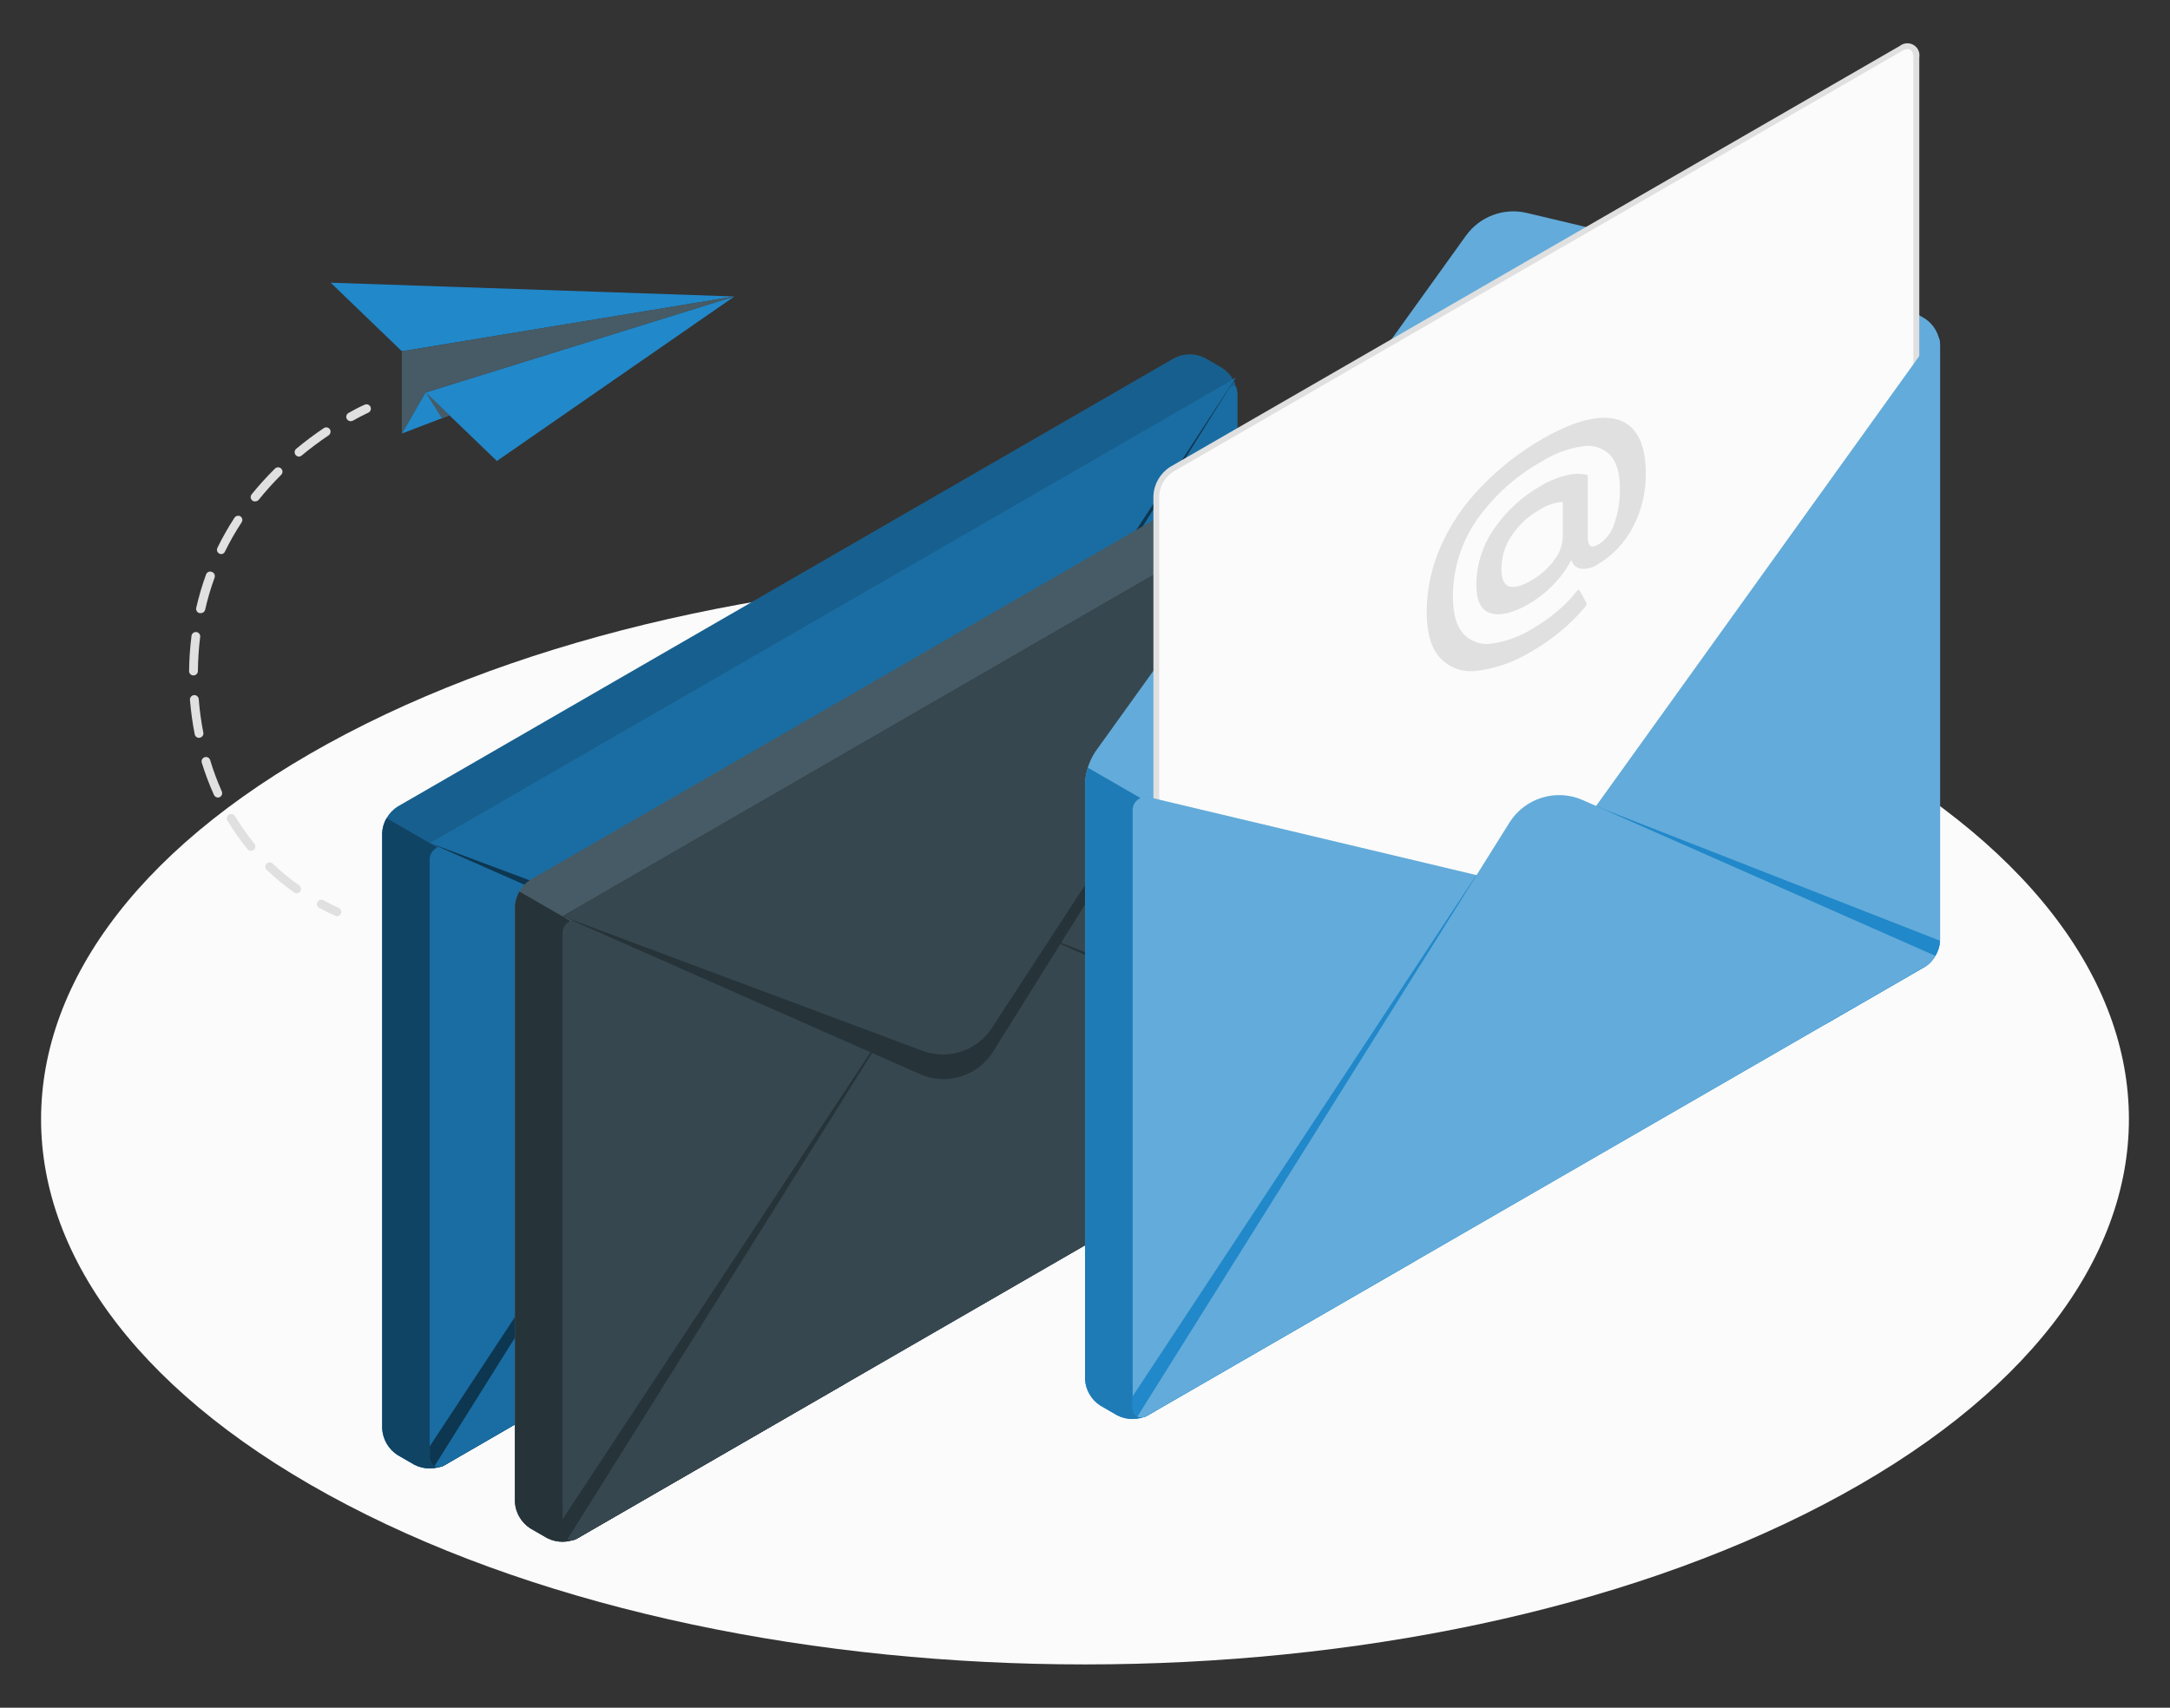 <?xml version="1.0" encoding="UTF-8"?>
<svg id="Camada_1" xmlns="http://www.w3.org/2000/svg" version="1.1" viewBox="0 0 479 377">
  <rect x="0" y="0" width="479" height="377" fill="#333333" stroke="none"/>
  <!-- Generator: Adobe Illustrator 29.0.1, SVG Export Plug-In . SVG Version: 2.1.0 Build 192)  -->
  <defs>
    <style>
      .st0 {
        fill: #37474f;
      }

      .st1 {
        fill: #fff;
      }

      .st1, .st2, .st3, .st4, .st5 {
        isolation: isolate;
      }

      .st1, .st5 {
        opacity: .3;
      }

      .st6 {
        fill: #fbfbfb;
      }

      .st7 {
        fill: #e0e0e0;
      }

      .st2 {
        opacity: .2;
      }

      .st2, .st3, .st4, .st8, .st5 {
        fill: #010101;
      }

      .st3 {
        opacity: .5;
      }

      .st4 {
        opacity: .6;
      }

      .st9 {
        fill: #2188ca;
      }

      .st10 {
        fill: #263339;
      }

      .st11 {
        fill: #465b65;
      }

      .st12 {
        opacity: .1;
      }
    </style>
  </defs>
  <g id="freepik--Floor--inject-206">
    <path class="st6" d="M76.56,332.19c90,47.01,235.9,47.01,325.88,0,89.98-47.01,90-123.24,0-170.25s-235.9-47.01-325.88,0c-89.98,47.01-90,123.24,0,170.25Z"/>
  </g>
  <g id="freepik--paper-planes--inject-206">
    <polygon class="st9" points="93.96 86.64 162.11 65.45 109.68 101.77 93.96 86.64"/>
    <polygon class="st9" points="162.11 65.45 88.71 77.55 72.99 62.41 162.11 65.45"/>
    <polygon class="st11" points="88.71 77.55 88.71 95.71 93.96 86.64 162.11 65.45 88.71 77.55"/>
    <polygon class="st9" points="88.71 95.71 99.2 91.69 93.96 86.64 88.71 95.71"/>
    <polygon class="st11" points="93.96 86.64 99.2 91.69 97.53 92.32 93.96 86.64"/>
    <path class="st7" d="M77.42,92.98c-.53.01-.98-.42-.99-.95,0-.36.19-.7.51-.87,1.16-.65,2.34-1.29,3.5-1.79.47-.25,1.06-.08,1.31.39.25.47.08,1.06-.39,1.31-.03.01-.05.03-.08.04-1.12.54-2.27,1.12-3.39,1.76-.14.07-.3.11-.46.12Z"/>
    <path class="st7" d="M65.5,197.21c-.2,0-.39-.06-.55-.17-2.1-1.48-4.09-3.11-5.95-4.88-.45-.29-.58-.89-.28-1.34s.89-.58,1.34-.28c.09.06.17.13.24.22,1.8,1.71,3.72,3.28,5.74,4.7.43.31.54.92.22,1.35-.18.26-.48.41-.79.4h.04ZM55.39,187.82c-.29,0-.56-.12-.75-.35-1.63-1.98-3.11-4.09-4.43-6.29-.28-.46-.13-1.06.33-1.34s1.06-.13,1.34.33h0c1.27,2.12,2.7,4.15,4.26,6.07.34.41.28,1.02-.13,1.36-.17.15-.39.22-.62.22ZM48.12,176.07c-.38,0-.73-.22-.89-.57-1.05-2.34-1.96-4.74-2.71-7.19-.12-.52.2-1.04.73-1.16.47-.11.95.14,1.12.59.71,2.37,1.58,4.69,2.58,6.96.23.48.02,1.06-.47,1.29,0,0,0,0,0,0-.11.05-.23.08-.35.08h0ZM43.92,162.89c-.46,0-.86-.33-.94-.79-.49-2.51-.84-5.04-1.05-7.59-.04-.53.36-1,.89-1.05s1,.36,1.05.89c.19,2.47.53,4.94,1.01,7.37.11.52-.22,1.02-.74,1.13,0,0-.02,0-.02,0l-.19.03ZM42.7,149.11h0c-.53,0-.96-.43-.96-.95,0,0,0-.02,0-.03.03-2.55.2-5.11.52-7.64,0-.53.44-.96.98-.96.53,0,.96.44.96.98,0,.07,0,.14-.03.21-.3,2.47-.46,4.95-.49,7.43,0,.53-.45.96-.98.96h0ZM44.27,135.36c-.07.01-.15.01-.22,0-.52-.12-.85-.63-.74-1.15.57-2.5,1.29-4.96,2.17-7.37.17-.51.72-.78,1.23-.6.02,0,.04.02.06.02.51.18.78.74.6,1.25,0,.01,0,.03-.01.04-.85,2.33-1.55,4.71-2.09,7.12-.13.43-.54.72-.99.68ZM48.87,122.33c-.15,0-.3-.03-.43-.1-.48-.22-.68-.79-.46-1.27,0,0,0-.01.01-.02,1.13-2.3,2.39-4.53,3.79-6.67.29-.41.86-.53,1.29-.27.43.28.55.85.28,1.29-1.36,2.07-2.59,4.23-3.68,6.45-.14.34-.45.57-.81.59ZM56.29,110.71c-.22,0-.43-.07-.59-.21-.42-.33-.49-.94-.16-1.36,0,0,0,0,0,0,1.61-1.99,3.34-3.89,5.16-5.69.38-.38.99-.38,1.37,0,.38.38.38.99,0,1.37-1.76,1.75-3.42,3.6-4.98,5.54-.2.22-.5.34-.8.31v.05ZM66,100.8c-.28,0-.55-.13-.74-.35-.34-.41-.29-1.02.12-1.37,1.96-1.63,4.01-3.17,6.13-4.59.43-.26.99-.15,1.29.26.3.45.18,1.05-.26,1.36-2.07,1.39-4.06,2.88-5.98,4.48-.16.13-.36.21-.57.22Z"/>
    <path class="st7" d="M74.38,202.26c-.14,0-.28-.03-.4-.09-1.2-.54-2.39-1.12-3.52-1.74-.47-.25-.65-.82-.4-1.29,0,0,0,0,0,0,.25-.46.82-.64,1.29-.4,1.11.59,2.26,1.16,3.42,1.69.48.23.69.8.47,1.29-.16.34-.5.56-.87.56h.01Z"/>
  </g>
  <g id="freepik--Envelopes--inject-206">
    <path class="st9" d="M84.37,183.9c.13-2.36,1.37-4.52,3.36-5.81l171.54-99.05c2.11-1.06,4.59-1.06,6.7,0l3.78,2.19c1.99,1.29,3.23,3.45,3.36,5.81v131.49c-.13,2.36-1.38,4.51-3.36,5.81l-171.54,99.03c-2.11,1.07-4.6,1.07-6.71,0l-3.77-2.18c-1.98-1.29-3.22-3.45-3.36-5.81v-131.49Z"/>
    <path class="st5" d="M84.37,183.9c.13-2.36,1.37-4.52,3.36-5.81l171.54-99.05c2.11-1.06,4.59-1.06,6.7,0l3.78,2.19c1.99,1.29,3.23,3.45,3.36,5.81v131.49c-.13,2.36-1.38,4.51-3.36,5.81l-171.54,99.03c-2.11,1.07-4.6,1.07-6.71,0l-3.77-2.18c-1.98-1.29-3.22-3.45-3.36-5.81v-131.49Z"/>
    <path class="st9" d="M100.09,189.12l-14.74-8.52c-.6,1-.94,2.14-.98,3.3v131.49c.13,2.36,1.38,4.52,3.36,5.81l3.77,2.18c2.11,1.07,4.6,1.07,6.71,0l1.88-1.08v-133.18Z"/>
    <path class="st3" d="M100.09,189.12l-14.74-8.52c-.6,1-.94,2.14-.98,3.3v131.49c.13,2.36,1.38,4.52,3.36,5.81l3.77,2.18c2.11,1.07,4.6,1.07,6.71,0l1.88-1.08v-133.18Z"/>
    <path class="st9" d="M273.11,87.05v131.49c-.04,1.2-.4,2.37-1.05,3.39-.5.86-1.16,1.61-1.96,2.19l-.13.08-.22.14-171.54,99.03h0c-.67.47-1.53.57-2.28.26-.73-.46-1.14-1.28-1.07-2.14v-131.55c-.1-1.61,1.12-2.99,2.73-3.09.35-.02.7.02,1.04.12l72.14,17.15,9.45,2.25c2.27.43,4.59-.44,6.03-2.26l10.94-15.24,73.67-102.57c1.24-1.73,2.26-1.41,2.26.74Z"/>
    <path class="st2" d="M273.11,87.05v131.49c-.04,1.2-.4,2.37-1.05,3.39-.5.86-1.16,1.61-1.96,2.19l-.13.08-.22.14-171.54,99.03h0c-.67.47-1.53.57-2.28.26-.73-.46-1.14-1.28-1.07-2.14v-131.55c-.1-1.61,1.12-2.99,2.73-3.09.35-.02.7.02,1.04.12l72.14,17.15,9.45,2.25c2.27.43,4.59-.44,6.03-2.26l10.94-15.24,73.67-102.57c1.24-1.73,2.26-1.41,2.26.74Z"/>
    <path class="st9" d="M269.75,224.35l.22-.14.13-.08c.8-.59,1.47-1.34,1.96-2.19.63-1,.99-2.16,1.05-3.34l-75.93-29.69,50.85,48.01,21.72-12.57Z"/>
    <path class="st4" d="M269.75,224.35l.22-.14.13-.08c.8-.59,1.47-1.34,1.96-2.19.63-1,.99-2.16,1.05-3.34l-75.93-29.69,50.85,48.01,21.72-12.57Z"/>
    <path class="st9" d="M94.85,321.5c-.1.87.3,1.73,1.05,2.21.76.31,1.62.21,2.28-.26h0l59.09-34.22,13.49-85.18-75.9,115.22v2.23Z"/>
    <path class="st4" d="M94.85,321.5c-.1.87.3,1.73,1.05,2.21.76.31,1.62.21,2.28-.26h0l59.09-34.22,13.49-85.18-75.9,115.22v2.23Z"/>
    <path class="st9" d="M272.06,221.94c-.5.86-1.16,1.61-1.96,2.19l-.13.08-171.76,99.18h0c-.67.47-1.53.57-2.28.26l82.15-131.15c3.41-5.43,10.3-7.53,16.16-4.93l77.83,34.37Z"/>
    <path class="st2" d="M272.06,221.94c-.5.86-1.16,1.61-1.96,2.19l-.13.08-171.76,99.18h0c-.67.47-1.53.57-2.28.26l82.15-131.15c3.41-5.43,10.3-7.53,16.16-4.93l77.83,34.37Z"/>
    <path class="st9" d="M94.85,186.09l78.9,34.85c5.87,2.59,12.76.48,16.16-4.97l82.85-132.59-177.91,102.71Z"/>
    <path class="st4" d="M94.85,186.09l78.9,34.85c5.87,2.59,12.76.48,16.16-4.97l82.85-132.59-177.91,102.71Z"/>
    <path class="st9" d="M94.85,186.09l79.45,29.69c5.66,2.11,12.02.02,15.32-5.03l83.13-127.36-177.91,102.71Z"/>
    <path class="st2" d="M94.85,186.09l79.45,29.69c5.66,2.11,12.02.02,15.32-5.03l83.13-127.36-177.91,102.71Z"/>
    <path class="st11" d="M113.67,200.1c.12-2.36,1.37-4.52,3.36-5.81l171.54-99.05c2.11-1.07,4.6-1.07,6.71,0l3.78,2.18c1.98,1.29,3.22,3.45,3.34,5.81v131.49c-.13,2.36-1.37,4.51-3.34,5.81l-171.56,99.03c-2.11,1.06-4.59,1.06-6.7,0l-3.78-2.18c-1.98-1.29-3.22-3.45-3.36-5.81v-131.48Z"/>
    <path class="st11" d="M113.67,200.1c.12-2.36,1.37-4.52,3.36-5.81l171.54-99.05c2.11-1.07,4.6-1.07,6.71,0l3.78,2.18c1.98,1.29,3.22,3.45,3.34,5.81v131.49c-.13,2.36-1.37,4.51-3.34,5.81l-171.56,99.03c-2.11,1.06-4.59,1.06-6.7,0l-3.78-2.18c-1.98-1.29-3.22-3.45-3.36-5.81v-131.48Z"/>
    <path class="st10" d="M129.41,205.34l-14.75-8.51c-.6,1-.94,2.14-.98,3.3v131.45c.13,2.36,1.38,4.51,3.36,5.81l3.78,2.18c2.11,1.06,4.59,1.06,6.7,0l1.9-1.1v-133.15Z"/>
    <path class="st0" d="M302.42,103.24v131.49c-.04,1.2-.4,2.37-1.05,3.39-.5.86-1.16,1.61-1.96,2.19l-.13.08-.22.14-171.54,99.03h0c-.67.47-1.53.57-2.28.26-.74-.48-1.15-1.33-1.05-2.21v-131.48c-.1-1.61,1.12-2.99,2.73-3.09.35-.02.7.02,1.04.12l72.14,17.15,9.45,2.25c2.27.43,4.59-.44,6.03-2.26l10.93-15.24,73.67-102.57c1.19-1.7,2.25-1.41,2.25.74Z"/>
    <path class="st10" d="M299.06,240.54l.22-.14.13-.08c.8-.59,1.47-1.34,1.96-2.19.63-1,.98-2.15,1.03-3.33l-75.92-29.69,50.84,47.99,21.73-12.56Z"/>
    <path class="st10" d="M124.17,337.64c-.1.87.3,1.73,1.05,2.21.76.31,1.62.21,2.28-.26h0l59.06-34.1,13.49-85.18-75.9,115.13.03,2.21Z"/>
    <path class="st0" d="M301.36,238.13c-.5.86-1.16,1.61-1.96,2.19l-.13.08-171.75,99.18h0c-.67.47-1.53.57-2.28.26l82.14-131.13c3.41-5.44,10.29-7.55,16.16-4.96l77.83,34.38Z"/>
    <path class="st10" d="M124.17,202.28l78.9,34.85c5.87,2.59,12.75.47,16.15-4.97l82.85-132.66-177.89,102.78Z"/>
    <path class="st0" d="M124.17,202.28l79.44,29.69c5.66,2.12,12.03.03,15.33-5.03l83.12-127.43-177.89,102.78Z"/>
    <path class="st9" d="M239.5,304.48v-131.49c.12-2.49.9-4.91,2.26-7.01l81.82-113.93c3.05-4.26,8.38-6.25,13.47-5.03l76.94,18.29c2.48.66,4.87,1.61,7.12,2.84l3.78,2.18c1.97,1.3,3.21,3.45,3.34,5.81v131.49c-.14,2.36-1.37,4.51-3.34,5.81l-171.56,99.03c-2.11,1.07-4.59,1.07-6.7,0l-3.78-2.18c-1.98-1.29-3.22-3.45-3.36-5.81Z"/>
    <path class="st1" d="M239.5,304.48v-131.49c.12-2.49.9-4.91,2.26-7.01l81.82-113.93c3.05-4.26,8.38-6.25,13.47-5.03l76.94,18.29c2.48.66,4.87,1.61,7.12,2.84l3.78,2.18c1.97,1.3,3.21,3.45,3.34,5.81v131.49c-.14,2.36-1.37,4.51-3.34,5.81l-171.56,99.03c-2.11,1.07-4.59,1.07-6.7,0l-3.78-2.18c-1.98-1.29-3.22-3.45-3.36-5.81Z"/>
    <path class="st6" d="M255.22,109.43v167.79c0,2.13,1.51,3.01,3.36,1.94l161.06-92.93c1.98-1.29,3.23-3.45,3.36-5.81V12.63c0-2.14-1.5-3.01-3.36-1.94l-161.06,92.93c-1.98,1.29-3.23,3.45-3.36,5.81Z"/>
    <path class="st7" d="M257.08,280.28c-.42,0-.83-.1-1.19-.31-.9-.6-1.4-1.65-1.29-2.72V109.46c.12-2.59,1.49-4.97,3.68-6.38L419.34,10.15c1.14-.93,2.83-.76,3.76.38.48.59.69,1.36.56,2.12v167.79c-.12,2.59-1.49,4.96-3.68,6.36l-161.06,92.93c-.56.34-1.19.53-1.85.54ZM421.14,10.81c-.42.02-.82.15-1.17.37l-161.06,92.99c-1.78,1.18-2.9,3.12-3.03,5.25v167.79c-.2.77.27,1.55,1.03,1.74.48.12,1-.01,1.35-.36l161.06-92.93c1.78-1.18,2.9-3.12,3.03-5.25V12.63c.07-.62-.17-1.23-.66-1.61-.16-.12-.35-.19-.56-.21Z"/>
    <path class="st9" d="M251.75,176.19l-11.62-6.71c-.38,1.13-.58,2.32-.62,3.51v131.49c.13,2.36,1.38,4.52,3.36,5.81l3.77,2.18c2.1,1.07,4.59,1.07,6.7,0l1.61-.92-3.2-135.37Z"/>
    <g class="st12">
      <path class="st8" d="M251.75,176.19l-11.62-6.71c-.38,1.13-.58,2.32-.62,3.51v131.49c.13,2.36,1.38,4.52,3.36,5.81l3.77,2.18c2.1,1.07,4.59,1.07,6.7,0l1.61-.92-3.2-135.37Z"/>
    </g>
    <path class="st9" d="M428.25,76.13v131.49c-.04,1.2-.4,2.37-1.05,3.39-.5.86-1.16,1.61-1.96,2.19l-.13.08-.22.14-171.54,99.03h0c-.67.47-1.53.57-2.28.26-.74-.48-1.15-1.33-1.05-2.21v-131.48c-.1-1.61,1.12-2.99,2.73-3.09.35-.02.7.02,1.04.12l72.1,17.15,9.45,2.25c2.28.43,4.6-.44,6.04-2.26l10.94-15.24,73.67-102.57c1.24-1.7,2.26-1.41,2.26.74Z"/>
    <path class="st1" d="M428.25,76.13v131.49c-.04,1.2-.4,2.37-1.05,3.39-.5.86-1.16,1.61-1.96,2.19l-.13.08-.22.14-171.54,99.03h0c-.67.47-1.53.57-2.28.26-.74-.48-1.15-1.33-1.05-2.21v-131.48c-.1-1.61,1.12-2.99,2.73-3.09.35-.02.7.02,1.04.12l72.1,17.15,9.45,2.25c2.28.43,4.6-.44,6.04-2.26l10.94-15.24,73.67-102.57c1.24-1.7,2.26-1.41,2.26.74Z"/>
    <path class="st9" d="M424.89,213.43l.22-.14.13-.08c.8-.59,1.47-1.34,1.96-2.19.63-1.01.98-2.16,1.03-3.34l-75.92-29.69,50.84,48,21.73-12.56Z"/>
    <path class="st9" d="M249.99,310.53c-.1.87.3,1.73,1.05,2.21.76.31,1.62.21,2.28-.26h0l59.06-34.1,13.49-85.18-75.9,115.13.03,2.21Z"/>
    <path class="st9" d="M427.2,211.02c-.5.86-1.16,1.61-1.96,2.19l-.13.08-171.76,99.18h0c-.67.47-1.53.57-2.28.26l82.14-131.13c3.4-5.43,10.28-7.54,16.15-4.96l77.85,34.38Z"/>
    <path class="st1" d="M427.2,211.02c-.5.86-1.16,1.61-1.96,2.19l-.13.08-171.76,99.18h0c-.67.47-1.53.57-2.28.26l82.14-131.13c3.4-5.43,10.28-7.54,16.15-4.96l77.85,34.38Z"/>
    <path class="st7" d="M326.14,148.08c-3.06.47-6.15-.59-8.27-2.84-1.96-2.18-2.94-5.55-2.94-10.08,0-5.11,1.1-10.16,3.21-14.82,2.17-4.79,5.17-9.16,8.85-12.91,3.96-4.11,8.48-7.65,13.42-10.51,4.84-2.79,8.98-4.33,12.4-4.63,3.45-.31,6.04.58,7.82,2.65,1.78,2.07,2.66,5.23,2.66,9.46.07,4.2-.92,8.35-2.89,12.05-1.74,3.36-4.39,6.16-7.64,8.08-1.12.8-2.5,1.16-3.87,1.01-1-.2-1.78-.96-2.01-1.95-1.07,2.03-2.44,3.9-4.05,5.54-1.63,1.68-3.49,3.13-5.52,4.3-3.51,1.99-6.31,2.58-8.38,1.9s-3.05-2.77-3.05-6.26c.03-4.38,1.38-8.65,3.87-12.25,2.71-3.99,6.32-7.3,10.53-9.65,1.76-1.05,3.67-1.81,5.67-2.27,1.48-.4,3.05-.4,4.53,0v13.59c0,1.1.19,1.77.57,2.03s.99.13,1.87-.37c1.63-1.06,2.85-2.67,3.42-4.53.87-2.52,1.29-5.17,1.23-7.83,0-3.39-.74-5.86-2.22-7.4-1.6-1.57-3.87-2.26-6.08-1.86-3.15.48-6.17,1.61-8.87,3.3-5.71,3.17-10.63,7.58-14.39,12.91-3.48,5-5.33,10.96-5.29,17.05,0,3.71.76,6.41,2.28,8.12,1.6,1.73,3.97,2.55,6.3,2.17,3.21-.46,6.29-1.59,9.03-3.32,1.89-1.1,3.69-2.36,5.36-3.77,1.56-1.28,2.97-2.73,4.22-4.31.13-.17.28-.31.45-.44.12-.06.23,0,.34.15l1.42,2.58c.05.1.09.21.12.32-.05.29-.19.55-.4.75-1.56,1.88-3.29,3.6-5.16,5.16-1.97,1.66-4.09,3.14-6.31,4.44-3.71,2.34-7.88,3.86-12.22,4.44ZM342.92,123.81c1.23-1.45,1.95-3.26,2.04-5.16v-7.87c-1.84.16-3.62.77-5.16,1.78-2.46,1.38-4.56,3.34-6.12,5.69-1.46,2.16-2.25,4.71-2.26,7.32,0,2.18.54,3.48,1.64,3.87s2.79,0,5.1-1.38c1.87-1.08,3.51-2.53,4.81-4.25h-.05Z"/>
  </g>
</svg>
